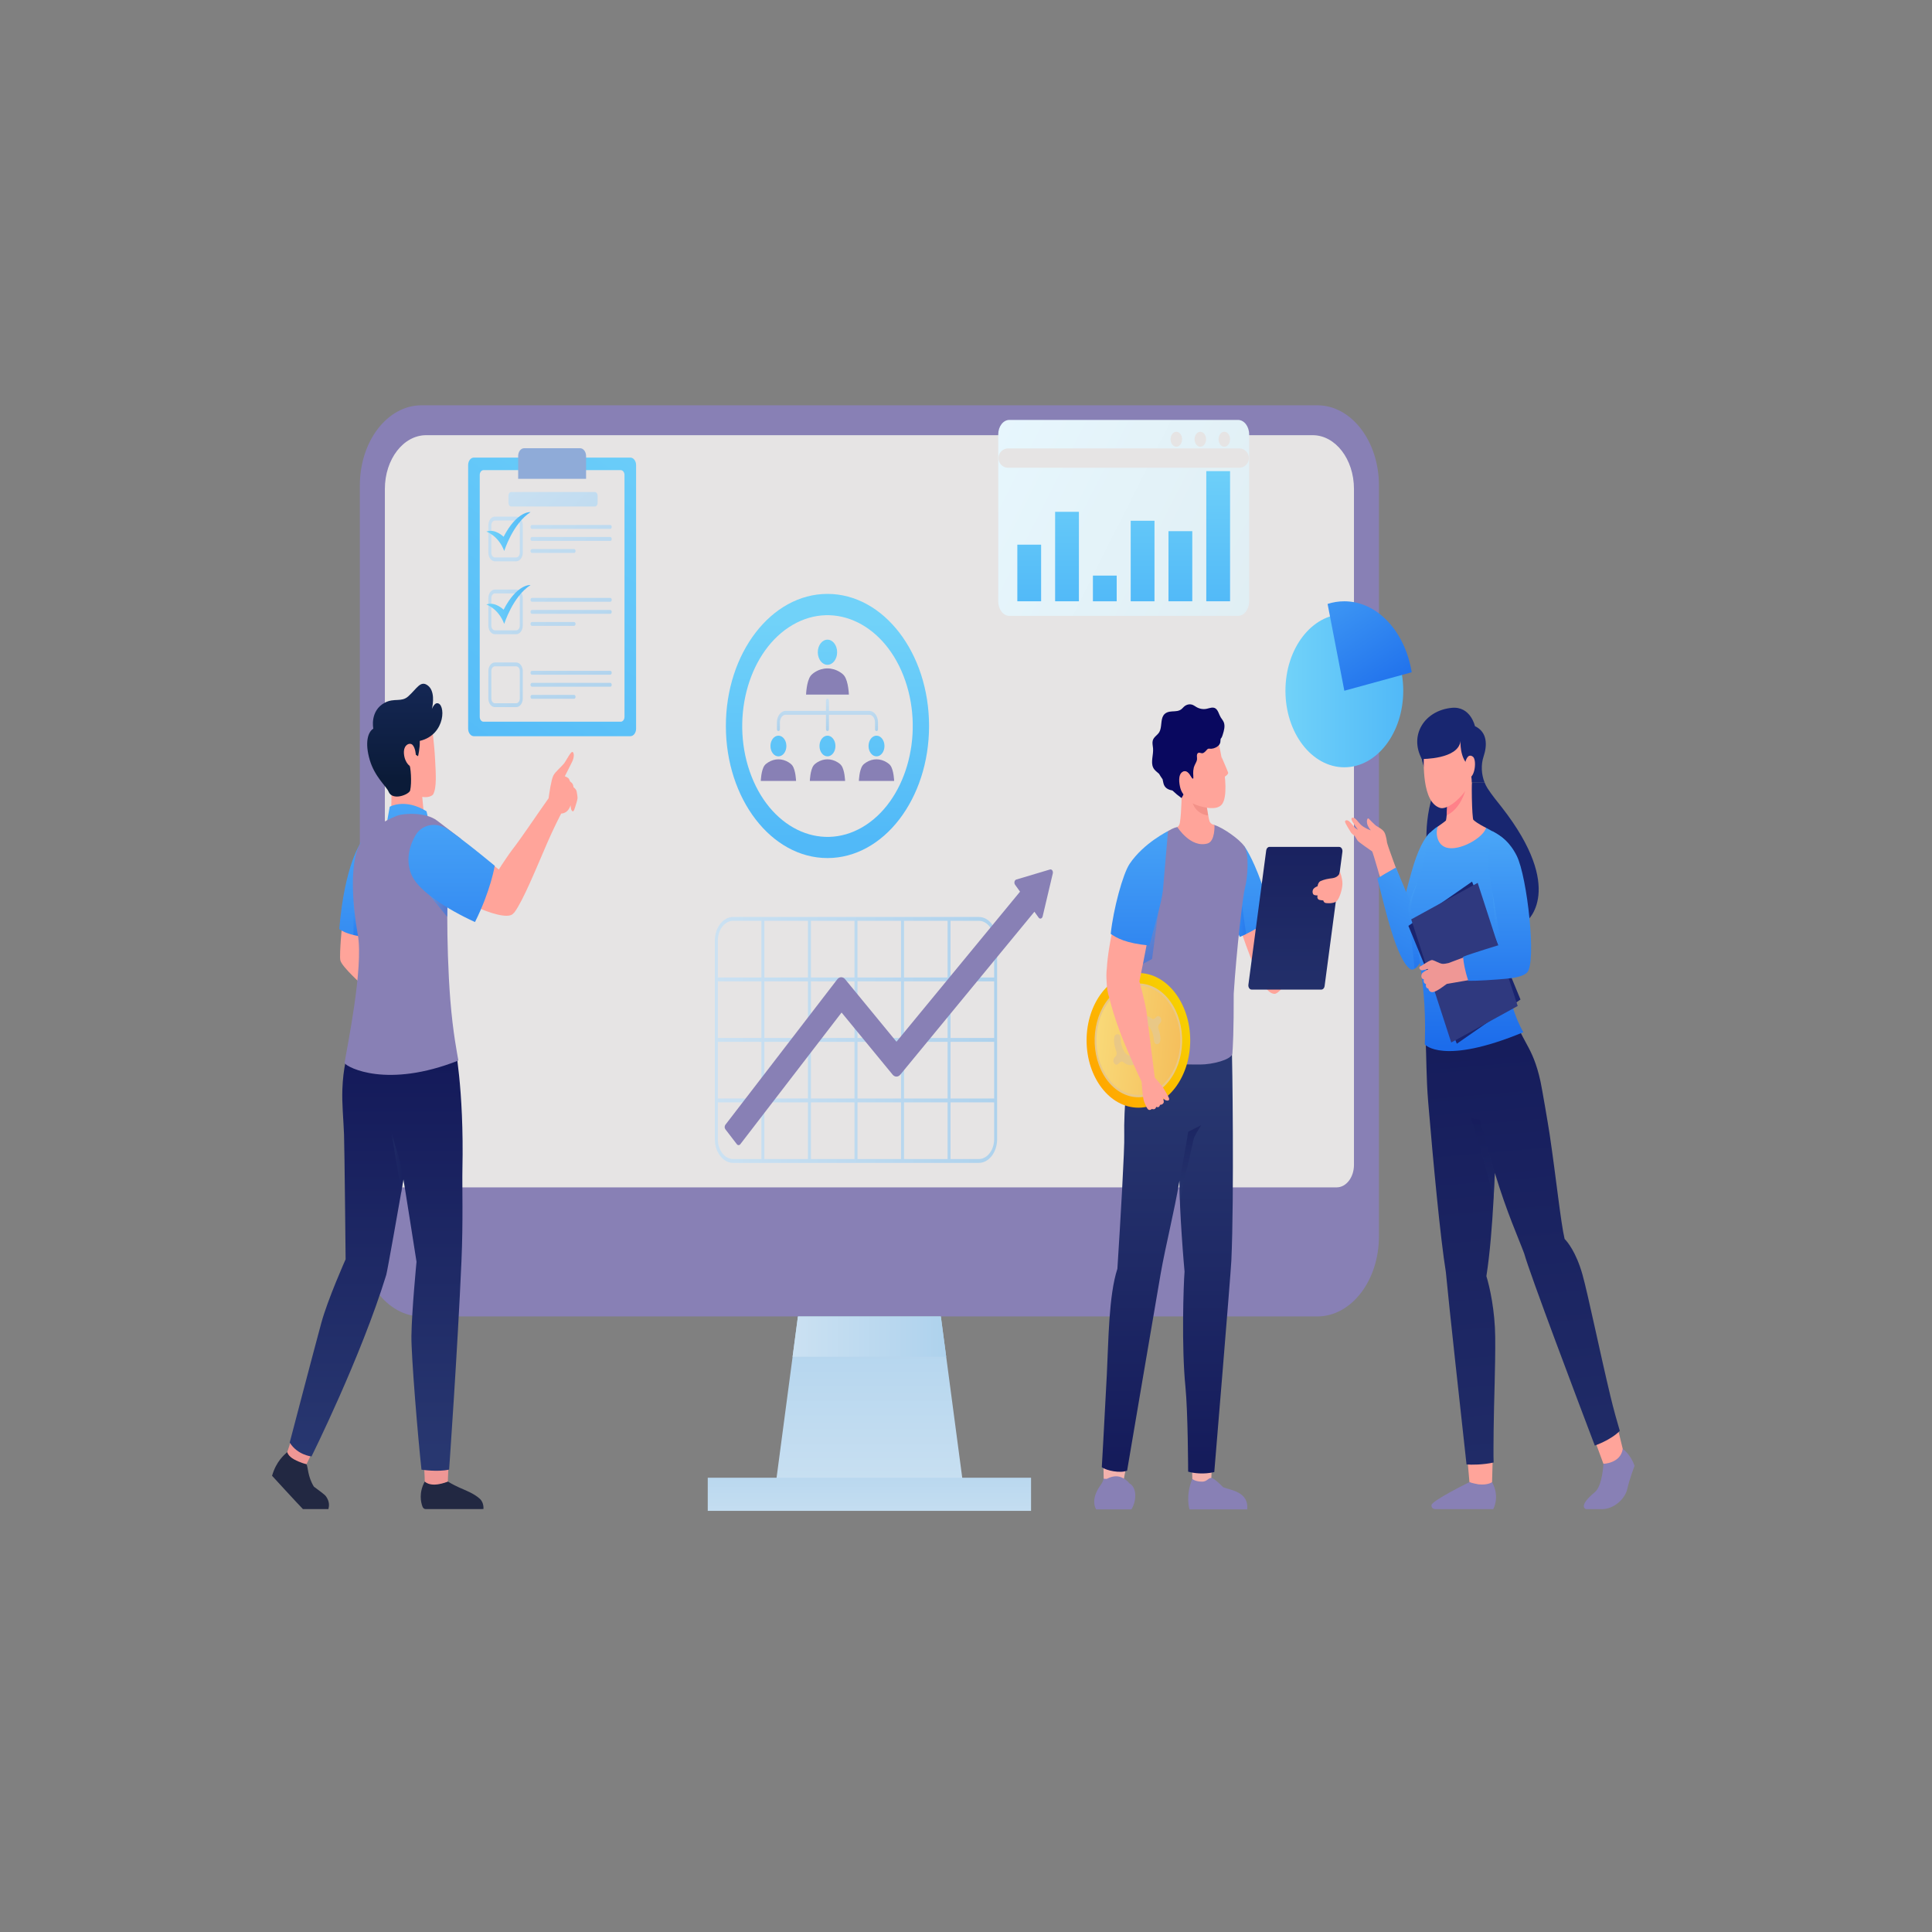<svg width="100" height="100" viewBox="0 0 100 100" fill="none" xmlns="http://www.w3.org/2000/svg">
<rect x="0" y="0" width="100" height="100" fill="#808080" stroke="none"/>
<g clip-path="url(#clip0_16_4786)">
<path d="M68.184 68.139H21.816C20.054 68.139 18.626 66.282 18.626 63.992V25.125C18.626 22.834 20.054 20.978 21.816 20.978H68.184C69.946 20.978 71.374 22.834 71.374 25.125V63.992C71.374 66.282 69.946 68.139 68.184 68.139Z" fill="#8880B5"/>
<path d="M70.081 25.306V60.295C70.081 60.937 69.68 61.458 69.186 61.458H20.815C20.321 61.458 19.921 60.937 19.921 60.295V25.306C19.921 23.77 20.878 22.525 22.06 22.525H67.942C69.123 22.525 70.081 23.77 70.081 25.306Z" fill="#E6E4E4"/>
<path d="M50.032 78.201H39.968L41.025 70.227L41.301 68.139H48.698L48.975 70.227L50.032 78.201Z" fill="url(#paint0_linear_16_4786)"/>
<path d="M48.975 70.227H41.024L41.301 68.139H48.698L48.975 70.227Z" fill="url(#paint1_linear_16_4786)"/>
<path d="M53.367 76.487H36.633V78.202H53.367V76.487Z" fill="url(#paint2_linear_16_4786)"/>
<path d="M50.664 60.091H37.946C37.466 60.091 37.077 59.585 37.077 58.961V48.692C37.077 48.068 37.466 47.562 37.946 47.562H50.664C51.145 47.562 51.534 48.068 51.534 48.692V58.961C51.534 59.585 51.145 60.091 50.664 60.091Z" fill="#E6E4E4"/>
<path d="M50.664 47.462H37.947C37.425 47.462 37 48.014 37 48.692V58.961C37 59.639 37.425 60.191 37.947 60.191H50.664C51.186 60.191 51.611 59.639 51.611 58.961V48.692C51.611 48.014 51.186 47.462 50.664 47.462ZM51.457 48.692V50.594H49.201V47.661H50.664C51.101 47.661 51.457 48.124 51.457 48.692ZM44.229 53.926V56.859H41.973V53.926H44.229ZM41.973 53.726V50.794H44.229V53.726H41.973ZM44.383 53.926H46.638V56.859H44.383V53.926ZM44.383 53.726V50.794H46.638V53.726H44.383ZM46.792 50.794H49.047V53.726H46.792V50.794ZM46.792 50.594V47.661H49.047V50.594H46.792ZM46.638 50.594H44.382V47.661H46.638V50.594ZM44.229 50.594H41.973V47.661H44.229V50.594ZM41.819 50.594H39.563V47.661H41.819V50.594ZM41.819 50.794V53.726H39.563V50.794H41.819ZM39.41 53.726H37.154V50.794H39.41V53.726ZM39.41 53.926V56.859H37.154V53.926H39.41ZM39.563 53.926H41.819V56.859H39.563V53.926ZM41.819 57.059V59.991H39.563V57.059H41.819ZM41.973 57.059H44.229V59.991H41.973V57.059ZM44.383 57.059H46.638V59.991H44.383V57.059ZM46.792 57.059H49.047V59.991H46.792V57.059ZM46.792 56.858V53.926H49.047V56.858H46.792ZM49.201 53.926H51.457V56.859H49.201V53.926ZM49.201 53.726V50.794H51.457V53.726H49.201ZM37.947 47.661H39.41V50.594H37.154V48.692C37.154 48.124 37.509 47.661 37.947 47.661ZM37.154 58.961V57.059H39.41V59.991H37.947C37.509 59.991 37.154 59.529 37.154 58.961ZM50.664 59.991H49.201V57.059H51.457V58.961C51.457 59.529 51.101 59.991 50.664 59.991Z" fill="url(#paint3_linear_16_4786)"/>
<path d="M54.348 45.004L52.601 45.526C52.509 45.554 52.474 45.701 52.538 45.791L52.797 46.152L46.401 53.92L43.743 50.685C43.627 50.544 43.446 50.548 43.334 50.694L37.545 58.22C37.496 58.284 37.496 58.387 37.545 58.451L38.14 59.225C38.189 59.289 38.268 59.289 38.318 59.225L43.56 52.409L46.2 55.621C46.313 55.759 46.488 55.759 46.601 55.622L53.541 47.191L53.76 47.496C53.824 47.586 53.939 47.552 53.967 47.434L54.493 45.206C54.52 45.089 54.44 44.977 54.348 45.004Z" fill="#8880B5"/>
<path d="M42.829 44.413C45.734 44.413 48.088 41.352 48.088 37.577C48.088 33.801 45.734 30.74 42.829 30.74C39.925 30.74 37.571 33.801 37.571 37.577C37.571 41.352 39.925 44.413 42.829 44.413Z" fill="url(#paint4_linear_16_4786)"/>
<path d="M44.634 42.816C46.858 41.521 47.854 38.127 46.858 35.236C45.862 32.344 43.252 31.05 41.027 32.344C38.803 33.639 37.807 37.033 38.803 39.925C39.799 42.816 42.41 44.111 44.634 42.816Z" fill="#E6E4E4"/>
<path d="M43.33 33.759C43.33 34.119 43.106 34.41 42.83 34.41C42.553 34.41 42.329 34.119 42.329 33.759C42.329 33.4 42.553 33.109 42.83 33.109C43.106 33.109 43.33 33.4 43.33 33.759Z" fill="url(#paint5_linear_16_4786)"/>
<path d="M43.703 34.984C43.65 34.912 43.569 34.846 43.477 34.788C43.07 34.533 42.589 34.533 42.182 34.788C42.09 34.846 42.009 34.912 41.956 34.984C41.743 35.275 41.722 35.953 41.722 35.953H42.83H43.938C43.938 35.953 43.916 35.275 43.703 34.984Z" fill="#8880B5"/>
<path d="M40.703 38.614C40.703 38.909 40.519 39.149 40.291 39.149C40.063 39.149 39.879 38.91 39.879 38.614C39.879 38.318 40.063 38.078 40.291 38.078C40.519 38.078 40.703 38.318 40.703 38.614Z" fill="url(#paint6_linear_16_4786)"/>
<path d="M41.011 39.622C40.967 39.562 40.9 39.508 40.824 39.461C40.489 39.25 40.093 39.25 39.758 39.461C39.682 39.508 39.615 39.562 39.571 39.622C39.396 39.862 39.378 40.42 39.378 40.42H40.291H41.204C41.204 40.42 41.186 39.862 41.011 39.622Z" fill="#8880B5"/>
<path d="M43.242 38.614C43.242 38.909 43.057 39.149 42.83 39.149C42.602 39.149 42.417 38.91 42.417 38.614C42.417 38.318 42.602 38.078 42.83 38.078C43.057 38.078 43.242 38.318 43.242 38.614Z" fill="url(#paint7_linear_16_4786)"/>
<path d="M43.549 39.622C43.505 39.562 43.439 39.508 43.363 39.461C43.028 39.25 42.631 39.25 42.296 39.461C42.22 39.508 42.154 39.562 42.11 39.622C41.934 39.862 41.917 40.42 41.917 40.42H42.83H43.742C43.742 40.42 43.725 39.862 43.549 39.622Z" fill="#8880B5"/>
<path d="M45.78 38.614C45.78 38.909 45.596 39.149 45.368 39.149C45.14 39.149 44.956 38.91 44.956 38.614C44.956 38.318 45.14 38.078 45.368 38.078C45.596 38.078 45.78 38.318 45.78 38.614Z" fill="url(#paint8_linear_16_4786)"/>
<path d="M46.088 39.622C46.044 39.562 45.977 39.508 45.901 39.461C45.566 39.25 45.17 39.25 44.835 39.461C44.759 39.508 44.692 39.562 44.648 39.622C44.473 39.862 44.455 40.42 44.455 40.42H45.368H46.281C46.281 40.42 46.263 39.862 46.088 39.622Z" fill="#8880B5"/>
<path d="M44.989 36.794H42.906V36.261C42.906 36.206 42.872 36.161 42.829 36.161C42.787 36.161 42.752 36.206 42.752 36.261V36.794H40.67C40.419 36.794 40.214 37.06 40.214 37.388V37.744C40.214 37.8 40.248 37.844 40.291 37.844C40.333 37.844 40.368 37.8 40.368 37.744V37.388C40.368 37.171 40.504 36.994 40.67 36.994H42.752V37.744C42.752 37.8 42.787 37.844 42.829 37.844C42.872 37.844 42.906 37.8 42.906 37.744V36.994H44.989C45.155 36.994 45.291 37.171 45.291 37.388V37.744C45.291 37.8 45.325 37.844 45.368 37.844C45.41 37.844 45.445 37.8 45.445 37.744V37.388C45.445 37.06 45.24 36.794 44.989 36.794Z" fill="url(#paint9_linear_16_4786)"/>
<path d="M82.993 75.767L82.474 74.361L83.704 73.811L83.993 74.993C83.993 74.993 84.108 75.398 83.897 75.642C83.685 75.886 82.993 75.767 82.993 75.767Z" fill="#FFA49A"/>
<path d="M82.993 75.767C82.993 75.767 83.883 75.745 83.993 74.993C83.993 74.993 84.412 75.283 84.604 75.876C84.604 75.876 84.349 76.527 84.23 77.063C84.111 77.598 83.524 78.102 82.949 78.112H82.09C82.09 78.112 81.639 77.988 82.546 77.236C82.946 76.906 82.993 75.767 82.993 75.767Z" fill="#8880B5"/>
<path d="M76.04 43.035L79.022 47.68C79.022 47.68 81.07 46.057 77.725 41.776C77.511 41.503 77.236 41.176 76.998 40.808C76.935 40.712 76.884 40.606 76.84 40.496H76.182C76.155 40.875 75.731 41.911 76.04 43.035Z" fill="#182670"/>
<path d="M75.969 75.692L76.058 76.714C76.058 76.714 76.498 77.055 76.844 76.986C77.19 76.917 77.229 76.714 77.229 76.714L77.262 75.499L75.969 75.692Z" fill="#FFA49A"/>
<path d="M77.229 76.714C77.229 76.714 77.03 76.879 76.534 76.83C76.456 76.822 76.173 76.759 76.058 76.714C76.058 76.714 74.103 77.674 74.093 77.908C74.084 78.143 74.332 78.111 74.332 78.111L77.288 78.113C77.288 78.113 77.654 77.5 77.229 76.714Z" fill="#8880B5"/>
<path d="M83.841 74.061C83.375 74.539 82.547 74.823 82.547 74.823C81.681 72.541 79.196 65.975 78.892 64.881C78.592 64.069 77.996 62.771 77.372 60.707C77.353 61.129 77.333 61.591 77.307 62.069C77.307 62.071 77.307 62.071 77.307 62.073C77.233 63.417 77.118 64.897 76.935 66.053C77.113 66.623 77.379 67.851 77.392 69.199C77.407 70.747 77.326 72.509 77.31 74.035C77.306 74.453 77.296 75.381 77.31 75.699C76.769 75.819 76.158 75.823 75.907 75.799C75.642 73.401 74.998 67.563 74.836 65.831C74.555 64.107 74.181 60.135 73.924 57.055C73.815 55.755 73.836 54.591 73.789 53.911L76.912 52.075C77.178 52.543 77.39 52.975 77.561 53.377L78.587 53.199C78.587 53.199 78.726 53.505 79.018 54.039C79.278 54.509 79.529 55.025 79.738 55.985C79.806 56.295 80.129 58.177 80.209 58.709C80.543 60.953 80.781 63.261 80.983 64.125C81.124 64.269 81.576 64.801 81.906 65.963C82.196 66.999 82.816 70.011 83.352 72.249C83.519 72.947 83.703 73.597 83.841 74.061Z" fill="url(#paint10_linear_16_4786)"/>
<path opacity="0.5" d="M77.372 60.707C77.353 61.129 77.333 61.591 77.307 62.069C77.123 61.053 76.141 57.861 76.141 57.861C76.276 57.911 76.593 57.935 76.593 57.935C76.709 58.423 77.372 60.707 77.372 60.707Z" fill="url(#paint11_linear_16_4786)"/>
<path d="M73.721 38.148C73.721 38.148 73.326 38.991 73.789 39.861C73.789 39.861 74.012 40.319 74.159 41.124C73.564 43.03 73.959 44.671 73.959 44.671C73.959 44.671 74.901 43.627 75.249 43.416C75.597 43.205 75.319 40.631 75.319 40.631C75.319 40.631 75.079 39.193 75.041 39.052C75.002 38.912 74.306 37.836 74.306 37.836L73.721 38.148Z" fill="#182670"/>
<path d="M72.422 45.384C72.422 45.384 71.84 43.825 71.792 43.612C71.792 43.612 71.756 43.261 71.655 43.079C71.554 42.897 71.274 42.791 71.189 42.71C71.103 42.63 70.98 42.518 70.853 42.38C70.792 42.314 70.728 42.425 70.76 42.612C70.791 42.799 70.956 42.978 70.956 42.978C70.956 42.978 70.793 42.937 70.56 42.786C70.326 42.635 70.213 42.366 70.066 42.33C69.918 42.295 69.934 42.41 70.001 42.527C70.058 42.628 70.196 42.828 70.29 42.953L70.14 42.857C70.14 42.857 69.907 42.554 69.798 42.488C69.69 42.423 69.608 42.468 69.62 42.544C69.632 42.62 69.884 43.024 69.934 43.104C69.954 43.135 70.032 43.202 70.125 43.275C70.186 43.378 70.246 43.474 70.268 43.508C70.318 43.589 70.966 44.027 71.021 44.067C71.06 44.096 71.568 45.892 71.568 45.892L72.422 45.384Z" fill="#FFA49A"/>
<path d="M74.04 43.081C73.732 43.335 73.367 44.017 73.049 45.171C73.049 45.173 73.049 45.177 73.047 45.179C72.806 46.037 72.612 46.807 72.461 47.449L73.052 50.193C73.103 50.193 73.158 50.179 73.213 50.147C73.329 50.081 73.453 49.939 73.584 49.679C73.778 49.297 73.986 48.777 74.167 48.289C74.446 47.541 74.661 46.867 74.661 46.867L74.04 43.081Z" fill="url(#paint12_linear_16_4786)"/>
<path d="M72.252 44.903C72.252 44.903 71.863 45.123 71.693 45.223C71.32 45.443 71.291 45.473 71.291 45.473C71.621 46.693 72.272 49.795 73.052 50.193L73.274 47.358C72.907 46.455 72.252 44.903 72.252 44.903Z" fill="url(#paint13_linear_16_4786)"/>
<path opacity="0.5" d="M74.181 47.611L74.167 48.289C73.986 48.777 73.778 49.297 73.584 49.679C73.453 49.939 73.329 50.081 73.213 50.147V50.145C73.199 49.691 72.892 47.428 72.895 47.016C72.9 46.604 73.361 45.693 73.361 45.693L74.181 47.611Z" fill="url(#paint14_linear_16_4786)"/>
<path d="M73.844 43.311C73.844 43.311 73.89 44.044 73.564 45.094C73.248 46.111 72.916 46.623 73.084 47.461C73.261 48.342 73.568 50.041 73.692 51.511C73.807 52.882 73.745 54.057 73.745 54.057C73.745 54.057 74.662 55.161 78.847 53.428C78.847 53.428 77.931 51.924 77.959 49.836C77.988 47.748 78.504 47.02 78.504 46.171C78.504 45.661 78.623 44.736 78.27 43.994C78.035 43.501 77.683 43.256 76.921 42.849C76.431 42.791 75.183 42.626 74.446 42.765C74.267 42.852 73.917 43.173 73.844 43.311Z" fill="url(#paint15_linear_16_4786)"/>
<path opacity="0.5" d="M77.251 46.191L77.508 49.394L77.956 49.111L77.251 46.191Z" fill="url(#paint16_linear_16_4786)"/>
<path d="M76.92 42.849C76.763 43.377 75.537 44.063 74.872 43.873C74.292 43.709 74.308 42.925 74.446 42.765C74.589 42.663 74.758 42.547 74.842 42.469C74.857 42.407 74.869 42.313 74.88 42.199C74.905 41.913 74.917 41.505 74.922 41.185C74.926 40.899 74.926 40.681 74.926 40.681L75.398 39.645C75.398 39.645 76.317 39.039 76.234 39.645C76.128 40.429 76.197 42.371 76.26 42.433C76.454 42.623 76.92 42.849 76.92 42.849Z" fill="#FFA49A"/>
<path d="M75.835 40.949C75.835 40.949 75.591 41.877 74.88 42.199C74.905 41.913 74.917 41.505 74.922 41.185L75.835 40.949Z" fill="#FF8189"/>
<path d="M76.066 40.572C76.02 40.664 75.968 40.752 75.911 40.838C75.911 40.838 75.911 40.838 75.911 40.84C75.494 41.473 74.855 41.916 74.537 41.817C74.075 41.672 73.853 41.112 73.757 40.449C73.58 39.248 73.821 37.713 73.821 37.713C74.192 36.072 76.483 37.117 76.569 38.299C76.655 39.483 76.066 40.572 76.066 40.572Z" fill="#FFA49A"/>
<path d="M76.792 39.149C76.975 38.598 77.006 37.899 76.343 37.586C76.343 37.586 76.117 36.538 75.135 36.638C73.733 36.781 72.927 38.046 73.593 39.286C73.593 39.286 75.498 39.305 75.596 38.348C75.596 38.348 75.538 39.215 76.019 39.62C76.019 39.62 76.175 40.096 76.182 40.496H76.84C76.675 40.08 76.646 39.586 76.792 39.149Z" fill="#182670"/>
<path d="M76.192 45.633L72.898 47.922L75.406 54.023L78.7 51.735L76.192 45.633Z" fill="#1A246E"/>
<path d="M76.485 45.697L73.044 47.587L75.116 53.96L78.556 52.07L76.485 45.697Z" fill="#2F397F"/>
<path d="M76.185 49.394L74.976 49.847C74.885 49.869 74.722 49.902 74.626 49.883C74.488 49.856 74.278 49.728 74.147 49.693C74.064 49.671 73.836 49.818 73.665 49.93C73.568 49.993 73.482 50.03 73.47 50.056C73.435 50.126 73.529 50.234 73.613 50.223C73.671 50.216 73.794 50.188 73.909 50.152L73.934 50.163C73.801 50.234 73.619 50.339 73.595 50.402C73.595 50.402 73.561 50.469 73.57 50.553C73.577 50.616 73.614 50.678 73.699 50.693C73.691 50.72 73.685 50.757 73.69 50.797C73.697 50.858 73.732 50.918 73.81 50.936C73.804 50.962 73.799 50.995 73.803 51.033C73.81 51.097 73.848 51.158 73.935 51.173C73.935 51.174 73.935 51.174 73.935 51.174C73.944 51.258 74.02 51.374 74.173 51.351C74.275 51.335 74.424 51.248 74.515 51.188C74.522 51.184 74.529 51.182 74.536 51.177C74.653 51.092 74.806 50.984 74.888 50.927L76.441 50.66L76.185 49.394Z" fill="#EF9795"/>
<path d="M79.039 50.34C78.846 50.531 78.419 50.618 77.943 50.661C77.421 50.71 76.46 50.776 76.001 50.767C75.822 50.238 75.759 49.848 75.727 49.523C76.125 49.361 77.712 48.877 77.712 48.877C77.712 48.877 77.245 46.152 77.13 45.483C76.939 44.366 77.174 43.519 77.234 43.02C77.68 43.244 78.142 43.569 78.507 44.298C79.046 45.374 79.548 49.843 79.039 50.34Z" fill="url(#paint17_linear_16_4786)"/>
<path d="M75.836 39.494C75.836 39.494 75.933 38.945 76.234 39.164C76.443 39.315 76.35 40.227 76.029 40.262" fill="#FFA49A"/>
<path d="M58.08 77.043L58.29 75.909C57.93 75.988 57.347 75.762 57.112 75.722L57.136 77.043C57.136 77.043 57.577 77.397 58.08 77.043Z" fill="#F3B2AD"/>
<path d="M63.272 54.427C63.271 54.423 63.271 54.42 63.271 54.42C63.271 54.42 63.271 54.424 63.272 54.427Z" fill="#203647"/>
<path d="M62.673 77.043L62.713 76.181C62.353 76.261 61.94 76.213 61.705 76.173L61.728 77.043C61.728 77.043 62.17 77.397 62.673 77.043Z" fill="#F3B2AD"/>
<path d="M57.029 75.94C57.275 76.124 57.992 76.266 58.339 76.12C58.339 76.12 59.88 67.037 60.077 65.919C60.335 64.46 60.783 62.698 61.051 61.106C61.047 61.932 61.103 63.004 61.165 63.917C61.165 63.919 61.165 63.919 61.165 63.921C61.235 64.977 61.312 65.818 61.312 65.818C61.258 66.485 61.151 69.717 61.357 71.771C61.49 73.094 61.498 76.172 61.498 76.172C61.772 76.254 62.313 76.323 62.851 76.194C62.851 76.194 63.696 66.046 63.734 65.256C63.888 61.934 63.777 54.573 63.765 54.429C63.765 54.482 63.471 54.813 62.569 54.747C61.327 54.657 58.982 54.427 58.982 54.427C58.294 54.93 58.166 57.514 58.191 58.766C58.219 59.355 57.985 63.369 57.836 65.671C57.383 67.057 57.378 69.418 57.289 71.15C57.15 73.852 57.029 75.94 57.029 75.94Z" fill="url(#paint18_linear_16_4786)"/>
<path d="M63.309 76.977C63.309 76.977 62.851 76.498 62.698 76.498C62.579 76.498 62.521 76.593 62.411 76.646C62.335 76.682 62.268 76.689 62.25 76.69C61.857 76.696 61.714 76.548 61.714 76.548C61.346 77.42 61.567 78.124 61.567 78.124H64.557C64.641 77.2 63.682 77.134 63.309 76.977Z" fill="#8880B5"/>
<path d="M58.453 76.775C58.453 76.775 58.337 76.605 58.112 76.498C57.917 76.406 57.681 76.345 57.283 76.547C57.177 76.551 57.125 76.535 57.125 76.535C57.095 76.666 57.038 76.77 56.971 76.862C56.398 77.642 56.736 78.124 56.736 78.124H58.561C58.821 77.717 58.872 77.003 58.453 76.775Z" fill="#8880B5"/>
<path opacity="0.5" d="M61.05 61.106C61.049 61.422 61.056 61.774 61.07 62.138L61.796 58.904C61.985 58.516 62.153 58.27 62.174 58.239L61.501 58.58C61.397 59.298 61.05 61.106 61.05 61.106Z" fill="url(#paint19_linear_16_4786)"/>
<path d="M64.233 48.191C64.611 48.005 65.104 47.727 65.76 47.21C65.856 47.508 66.158 48.465 66.249 48.728C67.179 47.427 68.335 45.819 68.335 45.819C68.335 45.819 69.11 46.403 68.984 46.563C68.857 46.724 66.606 51.44 65.974 51.44C65.443 51.441 64.925 50.182 64.233 48.191Z" fill="#FFA49A"/>
<path d="M65.897 47.419C65.434 47.845 64.891 48.155 64.498 48.345C64.372 48.407 64.263 48.457 64.175 48.493C64.123 48.369 64.07 48.243 64.018 48.115C63.835 47.671 63.592 47.661 63.48 47.685C63.44 47.693 63.415 47.707 63.415 47.707L64.395 43.785C64.395 43.785 64.795 44.295 65.3 45.711C65.458 46.157 65.694 46.789 65.897 47.419Z" fill="url(#paint20_linear_16_4786)"/>
<path opacity="0.5" d="M64.498 48.345C64.372 48.407 64.263 48.457 64.175 48.493C64.123 48.369 64.071 48.243 64.018 48.115C63.835 47.671 63.592 47.661 63.48 47.685L63.571 47.245L64.291 46.895L64.498 48.345Z" fill="url(#paint21_linear_16_4786)"/>
<path d="M64.396 43.786C64.145 43.436 63.331 42.855 62.861 42.703C62.666 42.692 62.667 42.658 62.389 42.67C62.016 42.685 61.574 42.691 60.938 42.807C60.224 42.938 59.072 44.256 58.944 44.62C58.593 45.616 59.038 48.949 58.884 52.114C58.536 53.69 58.645 54.667 58.675 54.712C58.916 55.075 61.327 55.1 62.102 55.1C62.792 55.1 63.718 54.843 63.778 54.555C63.815 54.377 63.862 53.239 63.857 51.441C64.003 49.157 64.334 46.322 64.439 45.953C64.577 45.472 64.677 44.178 64.396 43.786Z" fill="#8880B5"/>
<path opacity="0.5" d="M59.948 47.246L59.631 49.636L58.675 50.147L59.948 47.246Z" fill="url(#paint22_linear_16_4786)"/>
<path d="M60.938 42.807C60.938 42.807 61.631 43.913 62.506 43.657C62.904 43.539 62.861 42.703 62.861 42.703C62.861 42.703 62.685 42.68 62.61 42.522C62.594 42.489 62.567 42.366 62.538 42.215C62.485 41.916 62.422 41.507 62.422 41.507L62.117 41.359L61.165 40.894C61.165 40.894 61.163 42.034 61.07 42.587C61.042 42.756 60.938 42.807 60.938 42.807Z" fill="#FFA49A"/>
<path opacity="0.32" d="M61.688 41.385C61.688 41.385 61.747 42.091 62.538 42.215C62.484 41.916 62.422 41.507 62.422 41.507L62.117 41.358L61.688 41.385Z" fill="#D76B66"/>
<path d="M62.122 38.017C62.275 38.071 62.827 37.715 62.938 37.932C63.049 38.148 63.293 39.584 63.353 39.88C63.391 40.068 63.556 41.266 63.239 41.643C62.904 42.04 61.964 41.685 61.855 41.639C61.573 41.519 61.04 41.134 60.967 40.791L60.928 38.703L62.122 38.017Z" fill="#FFA49A"/>
<path d="M63.218 39.157C63.218 39.157 63.527 39.868 63.567 39.986C63.607 40.104 63.269 40.274 63.269 40.274" fill="#FFA49A"/>
<path d="M63.345 37.389C63.306 37.289 63.235 37.216 63.182 37.127C63.093 36.976 63.051 36.768 62.923 36.675C62.784 36.573 62.612 36.655 62.455 36.687C62.276 36.724 62.09 36.692 61.925 36.596C61.869 36.562 61.814 36.522 61.755 36.494C61.6 36.422 61.418 36.455 61.283 36.578C61.241 36.616 61.204 36.663 61.16 36.699C61.019 36.818 60.839 36.813 60.671 36.822C60.503 36.831 60.317 36.87 60.212 37.041C60.069 37.276 60.145 37.65 60.007 37.89C59.907 38.063 59.711 38.139 59.663 38.345C59.634 38.472 59.672 38.606 59.682 38.738C59.708 39.071 59.553 39.438 59.686 39.725C59.754 39.872 59.882 39.952 59.992 40.052C60.047 40.147 60.108 40.242 60.175 40.335C60.199 40.428 60.209 40.529 60.244 40.617C60.324 40.817 60.509 40.883 60.685 40.917C60.836 41.06 60.995 41.193 61.157 41.309L61.267 41.108C61.267 41.108 60.945 40.482 61.133 40.076C61.341 39.723 61.577 40.125 61.716 40.293C61.736 40.317 61.767 40.299 61.768 40.265C61.772 40.091 61.732 39.984 61.792 39.722C61.842 39.556 61.938 39.441 61.956 39.327C61.965 39.269 61.954 39.21 61.952 39.151C61.949 39.092 61.957 39.027 61.992 38.99C62.023 38.958 62.066 38.956 62.105 38.964C62.144 38.972 62.181 38.988 62.221 38.988C62.323 38.987 62.401 38.877 62.481 38.795C62.498 38.777 62.517 38.761 62.538 38.754C62.559 38.747 62.581 38.75 62.603 38.753C62.744 38.768 62.889 38.727 63.013 38.638C63.081 38.589 63.146 38.518 63.164 38.42C63.174 38.363 63.168 38.301 63.181 38.245C63.184 38.238 63.188 38.232 63.191 38.225C63.197 38.218 63.206 38.212 63.212 38.204C63.251 38.148 63.274 38.076 63.295 38.006C63.357 37.808 63.418 37.58 63.345 37.389Z" fill="#09085F"/>
<path d="M58.924 57.334C60.404 57.334 61.605 55.774 61.605 53.849C61.605 51.924 60.404 50.363 58.924 50.363C57.443 50.363 56.242 51.924 56.242 53.849C56.242 55.774 57.443 57.334 58.924 57.334Z" fill="url(#paint23_linear_16_4786)"/>
<path d="M60.295 56.193C59.3 57.178 57.878 56.927 57.12 55.632C56.363 54.338 56.556 52.49 57.552 51.505C58.548 50.52 59.969 50.771 60.727 52.066C61.484 53.36 61.291 55.208 60.295 56.193Z" fill="#E9C886"/>
<path d="M60.239 56.096C59.284 57.04 57.921 56.8 57.195 55.558C56.469 54.317 56.654 52.546 57.609 51.602C58.563 50.657 59.926 50.898 60.652 52.139C61.379 53.38 61.194 55.152 60.239 56.096Z" fill="url(#paint24_linear_16_4786)"/>
<path d="M60.062 53.721L60.057 53.667C60.044 53.527 60.012 53.393 59.96 53.26C59.926 53.172 59.945 53.064 60.006 53.004L60.043 52.967C60.114 52.897 60.127 52.767 60.074 52.675C60.02 52.584 59.92 52.566 59.85 52.636L59.78 52.704C59.727 52.757 59.654 52.761 59.598 52.713C59.363 52.512 59.09 52.512 58.873 52.727C58.58 53.016 58.627 53.454 58.721 53.884C58.795 54.24 58.773 54.436 58.646 54.563C58.506 54.701 58.316 54.639 58.183 54.412C58.081 54.237 58.016 54.013 58.005 53.799L58.001 53.716C58.001 53.716 57.976 53.464 57.779 53.543C57.641 53.599 57.664 53.854 57.664 53.854L57.665 53.903C57.668 54.057 57.712 54.244 57.782 54.419C57.818 54.51 57.801 54.622 57.738 54.684L57.691 54.73C57.621 54.8 57.608 54.93 57.661 55.021L57.663 55.025C57.717 55.116 57.817 55.134 57.887 55.064L57.965 54.987C58.018 54.935 58.091 54.93 58.146 54.978C58.393 55.188 58.687 55.189 58.913 54.966C59.169 54.713 59.229 54.369 59.115 53.817C59.027 53.386 59.035 53.227 59.152 53.112C59.246 53.019 59.407 52.999 59.553 53.249C59.688 53.479 59.709 53.687 59.718 53.775L59.725 53.85C59.725 53.85 59.749 54.112 59.947 54.032C60.084 53.977 60.062 53.721 60.062 53.721Z" fill="#E9C886"/>
<path d="M60.509 56.847C60.493 56.777 60.271 56.408 60.232 56.341C60.129 56.167 59.771 55.777 59.771 55.777L59.336 52.317C59.21 51.625 58.975 50.793 58.975 50.793C58.975 50.793 59.312 49.194 59.561 47.738C58.459 47.296 58.356 46.113 58.051 45.896C57.861 47.005 57.363 48.777 57.288 50.141L57.287 50.141C57.262 50.352 57.262 50.567 57.277 50.784C57.288 51.125 57.331 51.417 57.415 51.638C57.632 52.53 57.978 53.487 58.35 54.35C58.867 55.55 59.089 55.987 59.089 55.987C59.089 55.987 59.141 56.835 59.217 57.017C59.292 57.2 59.384 57.448 59.484 57.451C59.584 57.455 59.61 57.398 59.61 57.398C59.61 57.398 59.682 57.425 59.749 57.408C59.817 57.39 59.847 57.289 59.847 57.289C59.847 57.289 59.921 57.329 59.977 57.294C60.034 57.259 60.039 57.186 60.039 57.186C60.039 57.186 60.191 57.193 60.234 57.061C60.255 56.996 60.174 56.779 60.174 56.779C60.174 56.779 60.237 56.932 60.374 56.96C60.512 56.988 60.525 56.918 60.509 56.847Z" fill="#FFA49A"/>
<path d="M60.191 46.097L60.456 43.019C60.456 43.019 59.203 43.63 58.474 44.704C58.117 45.23 57.625 47.06 57.491 48.335C57.788 48.546 58.268 48.825 59.494 48.939C59.709 48.106 60.121 46.728 60.191 46.097Z" fill="url(#paint25_linear_16_4786)"/>
<path d="M61.63 40.183C61.63 40.183 61.681 40.262 61.698 40.553C61.715 40.843 61.685 41.249 61.555 41.295C61.426 41.342 61.178 41.097 61.098 40.803C61.029 40.547 60.962 40.094 61.213 39.949C61.465 39.805 61.63 40.183 61.63 40.183Z" fill="#FFA49A"/>
<path d="M64.781 51.22H68.397C68.478 51.22 68.548 51.144 68.561 51.041L69.483 44.089C69.5 43.956 69.422 43.836 69.319 43.836H65.703C65.622 43.836 65.553 43.911 65.539 44.015L64.617 50.967C64.6 51.099 64.678 51.22 64.781 51.22Z" fill="url(#paint26_linear_16_4786)"/>
<path d="M69.36 45.132C69.36 45.132 69.485 45.457 69.485 45.739C69.485 46.022 69.32 46.561 69.157 46.667C68.993 46.773 68.662 46.76 68.587 46.73C68.511 46.699 68.492 46.607 68.492 46.607C68.492 46.607 68.291 46.589 68.255 46.564C68.142 46.481 68.201 46.348 68.201 46.348C68.201 46.348 68.047 46.352 67.99 46.303C67.933 46.253 67.908 46.096 67.998 45.993C68.061 45.922 68.199 45.869 68.199 45.869C68.199 45.869 68.203 45.744 68.297 45.642C68.342 45.592 68.591 45.506 68.816 45.475C68.99 45.451 69.273 45.447 69.36 45.132Z" fill="#FFA49A"/>
<path d="M69.583 39.715C71.266 39.715 72.632 37.941 72.632 35.752C72.632 33.563 71.266 31.789 69.583 31.789C67.899 31.789 66.534 33.563 66.534 35.752C66.534 37.941 67.899 39.715 69.583 39.715Z" fill="url(#paint27_linear_16_4786)"/>
<path d="M73.07 34.796L69.583 35.752L68.716 31.26C68.993 31.169 69.284 31.123 69.583 31.123C71.298 31.123 72.73 32.698 73.07 34.796Z" fill="url(#paint28_linear_16_4786)"/>
<path d="M32.625 38.106H24.53C24.365 38.106 24.231 37.932 24.231 37.717V24.073C24.231 23.858 24.365 23.684 24.53 23.684H32.625C32.79 23.684 32.924 23.858 32.924 24.073V37.717C32.924 37.932 32.79 38.106 32.625 38.106Z" fill="url(#paint29_linear_16_4786)"/>
<path d="M32.129 37.356H25.026C24.918 37.356 24.831 37.243 24.831 37.103V24.587C24.831 24.447 24.918 24.334 25.026 24.334H32.129C32.236 24.334 32.324 24.447 32.324 24.587V37.103C32.324 37.243 32.236 37.356 32.129 37.356Z" fill="#E6E4E4"/>
<path d="M30.335 24.783H26.82V23.604C26.82 23.381 26.958 23.2 27.13 23.2H30.025C30.196 23.2 30.335 23.381 30.335 23.604L30.335 24.783Z" fill="#8FABD8"/>
<path d="M26.718 29.053H25.618C25.431 29.053 25.278 28.855 25.278 28.611V27.182C25.278 26.938 25.431 26.74 25.618 26.74H26.718C26.905 26.74 27.058 26.938 27.058 27.182V28.611C27.058 28.855 26.905 29.053 26.718 29.053ZM25.618 26.94C25.516 26.94 25.432 27.048 25.432 27.182V28.611C25.432 28.744 25.516 28.853 25.618 28.853H26.718C26.82 28.853 26.904 28.744 26.904 28.611V27.182C26.904 27.048 26.82 26.94 26.718 26.94H25.618Z" fill="url(#paint30_linear_16_4786)"/>
<path d="M31.586 27.373H27.535C27.492 27.373 27.458 27.328 27.458 27.273C27.458 27.218 27.492 27.173 27.535 27.173H31.586C31.629 27.173 31.663 27.218 31.663 27.273C31.663 27.329 31.629 27.373 31.586 27.373Z" fill="url(#paint31_linear_16_4786)"/>
<path d="M31.586 27.996H27.535C27.492 27.996 27.458 27.952 27.458 27.896C27.458 27.841 27.492 27.796 27.535 27.796H31.586C31.629 27.796 31.663 27.841 31.663 27.896C31.663 27.952 31.629 27.996 31.586 27.996Z" fill="url(#paint32_linear_16_4786)"/>
<path d="M29.714 28.619H27.535C27.492 28.619 27.458 28.575 27.458 28.519C27.458 28.464 27.492 28.419 27.535 28.419H29.714C29.757 28.419 29.791 28.464 29.791 28.519C29.791 28.575 29.757 28.619 29.714 28.619Z" fill="url(#paint33_linear_16_4786)"/>
<path d="M26.718 32.827H25.618C25.431 32.827 25.278 32.629 25.278 32.385V30.956C25.278 30.712 25.431 30.514 25.618 30.514H26.718C26.905 30.514 27.058 30.712 27.058 30.956V32.385C27.058 32.629 26.905 32.827 26.718 32.827ZM25.618 30.714C25.516 30.714 25.432 30.823 25.432 30.956V32.385C25.432 32.519 25.516 32.627 25.618 32.627H26.718C26.82 32.627 26.904 32.519 26.904 32.385V30.956C26.904 30.823 26.82 30.714 26.718 30.714H25.618Z" fill="url(#paint34_linear_16_4786)"/>
<path d="M31.586 31.148H27.535C27.492 31.148 27.458 31.103 27.458 31.048C27.458 30.992 27.492 30.948 27.535 30.948H31.586C31.629 30.948 31.663 30.992 31.663 31.048C31.663 31.103 31.629 31.148 31.586 31.148Z" fill="url(#paint35_linear_16_4786)"/>
<path d="M31.586 31.771H27.535C27.492 31.771 27.458 31.726 27.458 31.671C27.458 31.616 27.492 31.571 27.535 31.571H31.586C31.629 31.571 31.663 31.616 31.663 31.671C31.663 31.726 31.629 31.771 31.586 31.771Z" fill="url(#paint36_linear_16_4786)"/>
<path d="M29.714 32.394H27.535C27.492 32.394 27.458 32.349 27.458 32.294C27.458 32.239 27.492 32.194 27.535 32.194H29.714C29.757 32.194 29.791 32.239 29.791 32.294C29.791 32.349 29.757 32.394 29.714 32.394Z" fill="url(#paint37_linear_16_4786)"/>
<path d="M26.718 36.601H25.618C25.431 36.601 25.278 36.403 25.278 36.16V34.73C25.278 34.487 25.431 34.289 25.618 34.289H26.718C26.905 34.289 27.058 34.487 27.058 34.73V36.16C27.058 36.403 26.905 36.601 26.718 36.601ZM25.618 34.489C25.516 34.489 25.432 34.597 25.432 34.73V36.16C25.432 36.293 25.516 36.401 25.618 36.401H26.718C26.82 36.401 26.904 36.293 26.904 36.16V34.73C26.904 34.597 26.82 34.489 26.718 34.489H25.618Z" fill="url(#paint38_linear_16_4786)"/>
<path d="M31.586 34.922H27.535C27.492 34.922 27.458 34.877 27.458 34.822C27.458 34.767 27.492 34.722 27.535 34.722H31.586C31.629 34.722 31.663 34.767 31.663 34.822C31.663 34.877 31.629 34.922 31.586 34.922Z" fill="url(#paint39_linear_16_4786)"/>
<path d="M31.586 35.545H27.535C27.492 35.545 27.458 35.5 27.458 35.445C27.458 35.39 27.492 35.345 27.535 35.345H31.586C31.629 35.345 31.663 35.39 31.663 35.445C31.663 35.5 31.629 35.545 31.586 35.545Z" fill="url(#paint40_linear_16_4786)"/>
<path d="M29.714 36.168H27.535C27.492 36.168 27.458 36.123 27.458 36.068C27.458 36.013 27.492 35.968 27.535 35.968H29.714C29.757 35.968 29.791 36.013 29.791 36.068C29.791 36.123 29.757 36.168 29.714 36.168Z" fill="url(#paint41_linear_16_4786)"/>
<path d="M30.788 26.217H26.461C26.381 26.217 26.317 26.133 26.317 26.029V25.654C26.317 25.551 26.381 25.467 26.461 25.467H30.788C30.868 25.467 30.932 25.551 30.932 25.654V26.029C30.932 26.133 30.868 26.217 30.788 26.217Z" fill="url(#paint42_linear_16_4786)"/>
<path d="M25.173 27.513C25.173 27.513 25.795 27.718 26.099 28.519C26.099 28.519 26.537 27.101 27.461 26.507C27.461 26.507 26.771 26.425 26.066 27.783C26.066 27.783 25.636 27.348 25.173 27.513Z" fill="url(#paint43_linear_16_4786)"/>
<path d="M25.173 31.288C25.173 31.288 25.795 31.492 26.099 32.294C26.099 32.294 26.537 30.875 27.461 30.282C27.461 30.282 26.771 30.2 26.066 31.558C26.066 31.558 25.636 31.122 25.173 31.288Z" fill="url(#paint44_linear_16_4786)"/>
<path d="M15.219 75.586C15.541 75.761 15.865 75.79 15.865 75.79L16.163 75.165L15.214 74.024C15.214 74.024 14.991 74.829 14.868 75.161C14.868 75.161 14.897 75.411 15.219 75.586Z" fill="#EF9795"/>
<path d="M16.875 77.453C16.803 77.351 16.515 77.153 16.248 76.95C15.923 76.432 15.944 75.918 15.864 75.79C15.864 75.79 15.548 75.715 15.226 75.54C14.904 75.365 14.867 75.161 14.867 75.161C14.718 75.299 14.303 75.624 14.082 76.386C14.082 76.386 15.326 77.744 15.678 78.109C15.678 78.109 16.731 78.107 16.999 78.109C17.042 77.936 17.061 77.721 16.875 77.453Z" fill="#222842"/>
<path d="M21.986 76.683C21.986 76.683 22.189 76.851 22.694 76.801C22.774 76.793 23.063 76.729 23.18 76.683C23.18 76.683 23.41 76.83 23.752 76.986C24.081 77.136 24.516 77.288 24.832 77.574C25.062 77.781 25.022 78.108 25.022 78.108L22.027 78.109C21.96 78.109 21.899 78.062 21.869 77.985C21.785 77.764 21.668 77.271 21.986 76.683Z" fill="#222842"/>
<path d="M18.261 53.675C17.952 54.498 17.76 55.316 17.721 56.379C17.693 57.138 17.777 57.918 17.807 58.728C17.833 59.423 17.889 65.181 17.889 65.181C17.889 65.181 16.966 67.245 16.63 68.478C16.293 69.712 14.995 74.666 14.995 74.666C15.399 75.316 16.123 75.386 16.123 75.386C16.123 75.386 18.676 70.266 19.992 65.989C20.049 65.805 20.7 62.1 20.765 61.725C20.818 61.423 20.862 61.156 20.901 60.93C20.91 60.877 20.918 60.821 20.928 60.769C20.975 60.475 21.02 60.185 21.065 59.9C21.493 57.108 21.744 54.772 21.744 54.772L18.261 53.675Z" fill="url(#paint45_linear_16_4786)"/>
<path opacity="0.5" d="M21.064 59.9C21.02 60.185 20.975 60.475 20.927 60.769C20.918 60.821 20.91 60.877 20.9 60.93C20.862 61.156 20.817 61.423 20.765 61.725C20.647 60.843 20.438 59.77 20.29 58.742C20.079 57.269 20.483 57.404 20.483 57.404L21.064 59.9Z" fill="url(#paint46_linear_16_4786)"/>
<path d="M21.948 75.849C21.98 76.302 21.986 76.683 21.986 76.683C22.374 77.043 23.18 76.683 23.18 76.683C23.18 76.683 23.193 76.278 23.216 75.849H21.948Z" fill="#EF9795"/>
<path d="M23.525 53.975H20.071C19.88 54.856 19.834 55.441 19.939 56.908C20.043 58.376 20.648 59.683 20.787 60.473C20.926 61.264 21.559 65.311 21.559 65.311C21.559 65.311 21.312 67.84 21.295 69.148C21.281 70.192 21.635 74.425 21.816 76.07C21.816 76.07 22.665 76.201 23.246 76.065C23.246 76.065 23.68 69.967 23.885 65.278C23.977 63.189 23.916 61.394 23.935 60.518C24.024 56.331 23.525 53.975 23.525 53.975Z" fill="url(#paint47_linear_16_4786)"/>
<path d="M22.52 39.307C22.477 38.465 22.363 37.683 22.363 37.683C22.302 36.73 21.282 36.63 20.691 36.659C20.1 36.688 19.006 37.536 19.716 39.551C19.848 39.925 20.025 40.056 20.212 40.102C20.348 41.522 20.165 42.768 20.165 42.768C20.68 42.925 21.318 42.834 21.69 42.755C21.88 42.714 22.001 42.675 22.001 42.675C21.908 41.842 21.877 41.48 21.856 41.248C22.265 41.311 22.416 41.124 22.416 41.124C22.614 40.771 22.558 40.045 22.52 39.307Z" fill="#FFA49A"/>
<path d="M20.038 42.511L20.171 41.758C20.171 41.758 20.955 41.299 22.076 41.991L22.167 42.388" fill="url(#paint48_linear_16_4786)"/>
<path d="M17.72 47.725C17.72 47.725 17.557 49.361 17.614 49.699C17.672 50.036 18.864 51.086 18.864 51.086C18.864 51.086 18.922 48.174 18.816 47.886C18.71 47.599 17.72 47.725 17.72 47.725Z" fill="#FFA49A"/>
<path d="M19.442 48.511C18.956 48.515 18.579 48.463 18.295 48.395C17.772 48.269 17.561 48.087 17.561 48.087C17.842 44.711 18.695 43.595 18.695 43.595L19.367 48.015L19.442 48.511Z" fill="url(#paint49_linear_16_4786)"/>
<path opacity="0.5" d="M19.442 48.511C18.956 48.515 18.579 48.463 18.295 48.395C18.293 47.611 18.302 46.695 18.302 46.695L18.958 46.911L19.367 48.015L19.442 48.511Z" fill="url(#paint50_linear_16_4786)"/>
<path d="M23.307 51.745C23.444 53.479 23.676 54.591 23.725 54.893C20.044 56.347 17.991 55.259 17.833 55.027C17.954 54.245 18.824 50.091 18.521 48.389C18.187 46.507 18.187 44.897 18.479 44.035C18.904 42.791 20.584 42.211 20.584 42.211C20.893 42.099 22.032 42.021 22.627 42.477C23.352 43.031 23.847 43.407 23.847 43.407C24.053 44.179 23.365 45.271 23.192 46.177C23.188 46.189 23.187 46.205 23.185 46.223C23.165 46.397 23.151 46.849 23.151 47.459C23.15 48.595 23.192 50.281 23.307 51.745Z" fill="#8880B5"/>
<path opacity="0.5" d="M23.185 46.223C23.165 46.397 23.151 46.849 23.151 47.459L22.235 46.343L23.185 46.223Z" fill="url(#paint51_linear_16_4786)"/>
<path d="M29.85 40.98C29.826 40.836 29.687 40.749 29.687 40.749C29.658 40.511 29.541 40.489 29.512 40.451C29.483 40.413 29.472 40.316 29.409 40.271C29.332 40.214 29.235 40.179 29.235 40.179C29.235 40.179 29.527 39.612 29.619 39.417C29.739 39.164 29.71 38.936 29.627 38.919C29.543 38.902 29.332 39.319 29.217 39.486C29.102 39.653 28.744 39.935 28.64 40.145C28.528 40.371 28.426 41.086 28.395 41.317C28.259 41.51 27.724 42.273 27.279 42.922C27.1 43.182 26.743 43.688 26.511 43.986C26.395 44.134 25.985 44.731 25.818 45.008C25.662 44.879 25.494 44.741 25.32 44.596C25.32 44.597 25.153 45.616 24.515 46.888C25.413 47.299 26.266 47.537 26.532 47.316C26.557 47.295 26.581 47.271 26.604 47.244C26.613 47.238 26.621 47.23 26.629 47.22C27.08 46.615 27.767 44.915 28.319 43.642C28.654 42.869 28.963 42.27 29.047 42.11C29.44 42.091 29.533 41.674 29.533 41.674C29.533 41.674 29.538 42.011 29.663 41.992C29.706 41.985 29.739 41.869 29.781 41.743C29.827 41.601 29.893 41.368 29.893 41.314C29.893 41.213 29.874 41.124 29.85 40.98Z" fill="#FFA49A"/>
<path d="M23.141 42.901C22.456 42.492 21.788 42.756 21.524 43.211C21.524 43.211 20.792 44.291 21.351 45.383C21.74 46.142 23.107 47.049 24.585 47.725C25.396 46.109 25.608 44.814 25.608 44.813C24.793 44.141 23.863 43.385 23.141 42.901Z" fill="url(#paint52_linear_16_4786)"/>
<path d="M22.61 36.399C22.516 36.408 22.417 36.542 22.355 36.692C22.422 36.413 22.509 35.755 22.143 35.481C21.764 35.196 21.586 35.636 21.128 36.046C20.776 36.36 20.403 36.115 19.922 36.369C19.126 36.79 19.323 37.715 19.323 37.715C19.036 37.892 18.879 38.443 19.135 39.325C19.39 40.207 20.012 40.719 20.108 40.966C20.306 41.48 21.183 41.121 21.23 40.911C21.323 40.495 21.262 39.661 21.172 39.53C20.956 39.21 20.864 38.808 21.009 38.644C21.252 38.366 21.389 38.987 21.389 38.987L21.638 39.141C21.638 39.141 21.74 38.739 21.727 38.349C23.105 38.03 23.073 36.352 22.61 36.399Z" fill="url(#paint53_linear_16_4786)"/>
<path d="M21.531 39.165C21.523 39.01 21.498 38.724 21.361 38.565C21.223 38.406 20.872 38.535 20.908 39.008C20.943 39.481 21.25 39.779 21.435 39.668C21.543 39.604 21.538 39.289 21.531 39.165Z" fill="#FFA49A"/>
<path d="M64.079 31.877H52.246C51.927 31.877 51.669 31.541 51.669 31.127V22.485C51.669 22.07 51.927 21.735 52.246 21.735H64.079C64.398 21.735 64.656 22.07 64.656 22.485V31.127C64.656 31.541 64.398 31.877 64.079 31.877Z" fill="url(#paint54_linear_16_4786)"/>
<path d="M53.888 28.192H52.657V31.122H53.888V28.192Z" fill="url(#paint55_linear_16_4786)"/>
<path d="M55.844 26.491H54.613V31.122H55.844V26.491Z" fill="url(#paint56_linear_16_4786)"/>
<path d="M57.8 29.793H56.569V31.123H57.8V29.793Z" fill="url(#paint57_linear_16_4786)"/>
<path d="M59.756 26.954H58.525V31.123H59.756V26.954Z" fill="url(#paint58_linear_16_4786)"/>
<path d="M61.712 27.493H60.481V31.122H61.712V27.493Z" fill="url(#paint59_linear_16_4786)"/>
<path d="M63.668 24.386H62.437V31.122H63.668V24.386Z" fill="url(#paint60_linear_16_4786)"/>
<path d="M52.182 23.711H64.143" stroke="#E6E4E4" stroke-miterlimit="10" stroke-linecap="round" stroke-linejoin="round"/>
<path d="M63.37 23.124C63.535 23.124 63.668 22.95 63.668 22.736C63.668 22.522 63.535 22.348 63.37 22.348C63.205 22.348 63.072 22.522 63.072 22.736C63.072 22.95 63.205 23.124 63.37 23.124Z" fill="#E6E4E4"/>
<path d="M62.128 23.124C62.293 23.124 62.426 22.95 62.426 22.736C62.426 22.522 62.293 22.348 62.128 22.348C61.964 22.348 61.83 22.522 61.83 22.736C61.83 22.95 61.964 23.124 62.128 23.124Z" fill="#E6E4E4"/>
<path d="M60.887 23.124C61.051 23.124 61.185 22.95 61.185 22.736C61.185 22.522 61.051 22.348 60.887 22.348C60.722 22.348 60.589 22.522 60.589 22.736C60.589 22.95 60.722 23.124 60.887 23.124Z" fill="#E6E4E4"/>
</g>
<defs>
<linearGradient id="paint0_linear_16_4786" x1="45" y1="78.012" x2="45" y2="67.013" gradientUnits="userSpaceOnUse">
<stop stop-color="#CBE1F2"/>
<stop offset="1" stop-color="#AED2ED"/>
</linearGradient>
<linearGradient id="paint1_linear_16_4786" x1="41.024" y1="69.183" x2="48.975" y2="69.183" gradientUnits="userSpaceOnUse">
<stop stop-color="#CBE1F2"/>
<stop offset="1" stop-color="#AED2ED"/>
</linearGradient>
<linearGradient id="paint2_linear_16_4786" x1="45" y1="79.428" x2="45" y2="74.483" gradientUnits="userSpaceOnUse">
<stop stop-color="#CBE1F2"/>
<stop offset="1" stop-color="#AED2ED"/>
</linearGradient>
<linearGradient id="paint3_linear_16_4786" x1="37" y1="53.826" x2="51.611" y2="53.826" gradientUnits="userSpaceOnUse">
<stop stop-color="#CBE1F2"/>
<stop offset="1" stop-color="#AED2ED"/>
</linearGradient>
<linearGradient id="paint4_linear_16_4786" x1="42.829" y1="32.194" x2="42.829" y2="43.429" gradientUnits="userSpaceOnUse">
<stop stop-color="#71D2F9"/>
<stop offset="1" stop-color="#51B9F8"/>
</linearGradient>
<linearGradient id="paint5_linear_16_4786" x1="42.83" y1="32.194" x2="42.83" y2="43.429" gradientUnits="userSpaceOnUse">
<stop stop-color="#71D2F9"/>
<stop offset="1" stop-color="#51B9F8"/>
</linearGradient>
<linearGradient id="paint6_linear_16_4786" x1="40.291" y1="32.194" x2="40.291" y2="43.429" gradientUnits="userSpaceOnUse">
<stop stop-color="#71D2F9"/>
<stop offset="1" stop-color="#51B9F8"/>
</linearGradient>
<linearGradient id="paint7_linear_16_4786" x1="42.83" y1="32.194" x2="42.83" y2="43.429" gradientUnits="userSpaceOnUse">
<stop stop-color="#71D2F9"/>
<stop offset="1" stop-color="#51B9F8"/>
</linearGradient>
<linearGradient id="paint8_linear_16_4786" x1="45.368" y1="32.194" x2="45.368" y2="43.429" gradientUnits="userSpaceOnUse">
<stop stop-color="#71D2F9"/>
<stop offset="1" stop-color="#51B9F8"/>
</linearGradient>
<linearGradient id="paint9_linear_16_4786" x1="42.83" y1="36.044" x2="42.83" y2="37.763" gradientUnits="userSpaceOnUse">
<stop stop-color="#CBE1F2"/>
<stop offset="1" stop-color="#AED2ED"/>
</linearGradient>
<linearGradient id="paint10_linear_16_4786" x1="80.309" y1="93.315" x2="76.521" y2="49.89" gradientUnits="userSpaceOnUse">
<stop stop-color="#283770"/>
<stop offset="1" stop-color="#141A5A"/>
</linearGradient>
<linearGradient id="paint11_linear_16_4786" x1="77.069" y1="65.335" x2="76.38" y2="57.437" gradientUnits="userSpaceOnUse">
<stop stop-color="#283770"/>
<stop offset="1" stop-color="#141A5A"/>
</linearGradient>
<linearGradient id="paint12_linear_16_4786" x1="73.561" y1="43.372" x2="73.561" y2="54.219" gradientUnits="userSpaceOnUse">
<stop stop-color="#49A5F7"/>
<stop offset="1" stop-color="#1C6CEB"/>
</linearGradient>
<linearGradient id="paint13_linear_16_4786" x1="73.59" y1="43.139" x2="68.869" y2="52.383" gradientUnits="userSpaceOnUse">
<stop stop-color="#49A5F7"/>
<stop offset="1" stop-color="#1C6CEB"/>
</linearGradient>
<linearGradient id="paint14_linear_16_4786" x1="73.538" y1="45.905" x2="73.538" y2="50.055" gradientUnits="userSpaceOnUse">
<stop stop-color="#49A5F7"/>
<stop offset="1" stop-color="#1C6CEB"/>
</linearGradient>
<linearGradient id="paint15_linear_16_4786" x1="75.943" y1="43.266" x2="75.943" y2="54.162" gradientUnits="userSpaceOnUse">
<stop stop-color="#49A5F7"/>
<stop offset="1" stop-color="#1C6CEB"/>
</linearGradient>
<linearGradient id="paint16_linear_16_4786" x1="77.604" y1="46.277" x2="77.604" y2="50.399" gradientUnits="userSpaceOnUse">
<stop stop-color="#49A5F7"/>
<stop offset="1" stop-color="#1C6CEB"/>
</linearGradient>
<linearGradient id="paint17_linear_16_4786" x1="77.489" y1="43.229" x2="77.489" y2="53.198" gradientUnits="userSpaceOnUse">
<stop stop-color="#49A5F7"/>
<stop offset="1" stop-color="#1C6CEB"/>
</linearGradient>
<linearGradient id="paint18_linear_16_4786" x1="60.422" y1="55.982" x2="60.422" y2="76.641" gradientUnits="userSpaceOnUse">
<stop stop-color="#283770"/>
<stop offset="1" stop-color="#141A5A"/>
</linearGradient>
<linearGradient id="paint19_linear_16_4786" x1="61.66" y1="61.747" x2="61.521" y2="58.475" gradientUnits="userSpaceOnUse">
<stop stop-color="#283770"/>
<stop offset="1" stop-color="#141A5A"/>
</linearGradient>
<linearGradient id="paint20_linear_16_4786" x1="64.656" y1="42.411" x2="64.656" y2="54.704" gradientUnits="userSpaceOnUse">
<stop stop-color="#49A5F7"/>
<stop offset="1" stop-color="#1C6CEB"/>
</linearGradient>
<linearGradient id="paint21_linear_16_4786" x1="63.48" y1="47.694" x2="64.498" y2="47.694" gradientUnits="userSpaceOnUse">
<stop stop-color="#49A5F7"/>
<stop offset="1" stop-color="#1C6CEB"/>
</linearGradient>
<linearGradient id="paint22_linear_16_4786" x1="58.709" y1="47.155" x2="60.31" y2="49.578" gradientUnits="userSpaceOnUse">
<stop stop-color="#49A5F7"/>
<stop offset="1" stop-color="#1C6CEB"/>
</linearGradient>
<linearGradient id="paint23_linear_16_4786" x1="60.946" y1="51.849" x2="56.219" y2="54.615" gradientUnits="userSpaceOnUse">
<stop stop-color="#F7CF00"/>
<stop offset="1" stop-color="#FFA900"/>
</linearGradient>
<linearGradient id="paint24_linear_16_4786" x1="55.549" y1="53.253" x2="61.817" y2="53.908" gradientUnits="userSpaceOnUse">
<stop stop-color="#FAE080"/>
<stop offset="1" stop-color="#F4BB58"/>
</linearGradient>
<linearGradient id="paint25_linear_16_4786" x1="58.973" y1="42.412" x2="58.973" y2="54.703" gradientUnits="userSpaceOnUse">
<stop stop-color="#49A5F7"/>
<stop offset="1" stop-color="#1C6CEB"/>
</linearGradient>
<linearGradient id="paint26_linear_16_4786" x1="67.05" y1="55.314" x2="67.05" y2="39.707" gradientUnits="userSpaceOnUse">
<stop stop-color="#283770"/>
<stop offset="1" stop-color="#141A5A"/>
</linearGradient>
<linearGradient id="paint27_linear_16_4786" x1="66.534" y1="35.752" x2="72.632" y2="35.752" gradientUnits="userSpaceOnUse">
<stop stop-color="#71D2F9"/>
<stop offset="1" stop-color="#51B9F8"/>
</linearGradient>
<linearGradient id="paint28_linear_16_4786" x1="68.767" y1="28.552" x2="73.474" y2="35.677" gradientUnits="userSpaceOnUse">
<stop stop-color="#49A5F7"/>
<stop offset="1" stop-color="#1C6CEB"/>
</linearGradient>
<linearGradient id="paint29_linear_16_4786" x1="34.163" y1="18.16" x2="19.427" y2="38.039" gradientUnits="userSpaceOnUse">
<stop stop-color="#71D2F9"/>
<stop offset="1" stop-color="#51B9F8"/>
</linearGradient>
<linearGradient id="paint30_linear_16_4786" x1="24.819" y1="25.468" x2="33.625" y2="34.849" gradientUnits="userSpaceOnUse">
<stop stop-color="#CBE1F2"/>
<stop offset="1" stop-color="#AED2ED"/>
</linearGradient>
<linearGradient id="paint31_linear_16_4786" x1="27.277" y1="23.161" x2="36.082" y2="32.543" gradientUnits="userSpaceOnUse">
<stop stop-color="#CBE1F2"/>
<stop offset="1" stop-color="#AED2ED"/>
</linearGradient>
<linearGradient id="paint32_linear_16_4786" x1="27.049" y1="23.375" x2="35.855" y2="32.757" gradientUnits="userSpaceOnUse">
<stop stop-color="#CBE1F2"/>
<stop offset="1" stop-color="#AED2ED"/>
</linearGradient>
<linearGradient id="paint33_linear_16_4786" x1="26.207" y1="24.166" x2="35.012" y2="33.547" gradientUnits="userSpaceOnUse">
<stop stop-color="#CBE1F2"/>
<stop offset="1" stop-color="#AED2ED"/>
</linearGradient>
<linearGradient id="paint34_linear_16_4786" x1="23.441" y1="26.761" x2="32.247" y2="36.143" gradientUnits="userSpaceOnUse">
<stop stop-color="#CBE1F2"/>
<stop offset="1" stop-color="#AED2ED"/>
</linearGradient>
<linearGradient id="paint35_linear_16_4786" x1="25.899" y1="24.454" x2="34.705" y2="33.836" gradientUnits="userSpaceOnUse">
<stop stop-color="#CBE1F2"/>
<stop offset="1" stop-color="#AED2ED"/>
</linearGradient>
<linearGradient id="paint36_linear_16_4786" x1="25.671" y1="24.668" x2="34.477" y2="34.05" gradientUnits="userSpaceOnUse">
<stop stop-color="#CBE1F2"/>
<stop offset="1" stop-color="#AED2ED"/>
</linearGradient>
<linearGradient id="paint37_linear_16_4786" x1="24.829" y1="25.459" x2="33.634" y2="34.841" gradientUnits="userSpaceOnUse">
<stop stop-color="#CBE1F2"/>
<stop offset="1" stop-color="#AED2ED"/>
</linearGradient>
<linearGradient id="paint38_linear_16_4786" x1="22.063" y1="28.054" x2="30.869" y2="37.436" gradientUnits="userSpaceOnUse">
<stop stop-color="#CBE1F2"/>
<stop offset="1" stop-color="#AED2ED"/>
</linearGradient>
<linearGradient id="paint39_linear_16_4786" x1="24.521" y1="25.748" x2="33.327" y2="35.13" gradientUnits="userSpaceOnUse">
<stop stop-color="#CBE1F2"/>
<stop offset="1" stop-color="#AED2ED"/>
</linearGradient>
<linearGradient id="paint40_linear_16_4786" x1="24.294" y1="25.961" x2="33.099" y2="35.343" gradientUnits="userSpaceOnUse">
<stop stop-color="#CBE1F2"/>
<stop offset="1" stop-color="#AED2ED"/>
</linearGradient>
<linearGradient id="paint41_linear_16_4786" x1="23.451" y1="26.752" x2="32.256" y2="36.134" gradientUnits="userSpaceOnUse">
<stop stop-color="#CBE1F2"/>
<stop offset="1" stop-color="#AED2ED"/>
</linearGradient>
<linearGradient id="paint42_linear_16_4786" x1="27.184" y1="23.248" x2="35.99" y2="32.63" gradientUnits="userSpaceOnUse">
<stop stop-color="#CBE1F2"/>
<stop offset="1" stop-color="#AED2ED"/>
</linearGradient>
<linearGradient id="paint43_linear_16_4786" x1="25.173" y1="27.513" x2="27.461" y2="27.513" gradientUnits="userSpaceOnUse">
<stop stop-color="#71D2F9"/>
<stop offset="1" stop-color="#51B9F8"/>
</linearGradient>
<linearGradient id="paint44_linear_16_4786" x1="25.173" y1="31.287" x2="27.461" y2="31.287" gradientUnits="userSpaceOnUse">
<stop stop-color="#71D2F9"/>
<stop offset="1" stop-color="#51B9F8"/>
</linearGradient>
<linearGradient id="paint45_linear_16_4786" x1="18.369" y1="75.061" x2="18.369" y2="55.08" gradientUnits="userSpaceOnUse">
<stop stop-color="#283770"/>
<stop offset="1" stop-color="#141A5A"/>
</linearGradient>
<linearGradient id="paint46_linear_16_4786" x1="20.23" y1="59.563" x2="21.064" y2="59.563" gradientUnits="userSpaceOnUse">
<stop stop-color="#283770"/>
<stop offset="1" stop-color="#141A5A"/>
</linearGradient>
<linearGradient id="paint47_linear_16_4786" x1="21.915" y1="75.061" x2="21.915" y2="55.08" gradientUnits="userSpaceOnUse">
<stop stop-color="#283770"/>
<stop offset="1" stop-color="#141A5A"/>
</linearGradient>
<linearGradient id="paint48_linear_16_4786" x1="21.102" y1="41.483" x2="21.102" y2="57.244" gradientUnits="userSpaceOnUse">
<stop stop-color="#49A5F7"/>
<stop offset="1" stop-color="#1C6CEB"/>
</linearGradient>
<linearGradient id="paint49_linear_16_4786" x1="18.502" y1="42.597" x2="18.502" y2="56.112" gradientUnits="userSpaceOnUse">
<stop stop-color="#49A5F7"/>
<stop offset="1" stop-color="#1C6CEB"/>
</linearGradient>
<linearGradient id="paint50_linear_16_4786" x1="18.679" y1="46.657" x2="18.978" y2="48.336" gradientUnits="userSpaceOnUse">
<stop stop-color="#49A5F7"/>
<stop offset="1" stop-color="#1C6CEB"/>
</linearGradient>
<linearGradient id="paint51_linear_16_4786" x1="22.235" y1="46.841" x2="23.185" y2="46.841" gradientUnits="userSpaceOnUse">
<stop stop-color="#49A5F7"/>
<stop offset="1" stop-color="#1C6CEB"/>
</linearGradient>
<linearGradient id="paint52_linear_16_4786" x1="23.374" y1="41.678" x2="23.374" y2="55.497" gradientUnits="userSpaceOnUse">
<stop stop-color="#49A5F7"/>
<stop offset="1" stop-color="#1C6CEB"/>
</linearGradient>
<linearGradient id="paint53_linear_16_4786" x1="20.951" y1="34.578" x2="20.951" y2="40.344" gradientUnits="userSpaceOnUse">
<stop stop-color="#162959"/>
<stop offset="1" stop-color="#0B1B38"/>
</linearGradient>
<linearGradient id="paint54_linear_16_4786" x1="66.522" y1="33.933" x2="47.314" y2="24.243" gradientUnits="userSpaceOnUse">
<stop stop-color="#DFEDF2"/>
<stop offset="1" stop-color="#E8F8FF"/>
</linearGradient>
<linearGradient id="paint55_linear_16_4786" x1="53.272" y1="23.555" x2="53.272" y2="31.352" gradientUnits="userSpaceOnUse">
<stop stop-color="#71D2F9"/>
<stop offset="1" stop-color="#51B9F8"/>
</linearGradient>
<linearGradient id="paint56_linear_16_4786" x1="55.228" y1="23.555" x2="55.228" y2="31.352" gradientUnits="userSpaceOnUse">
<stop stop-color="#71D2F9"/>
<stop offset="1" stop-color="#51B9F8"/>
</linearGradient>
<linearGradient id="paint57_linear_16_4786" x1="57.184" y1="23.555" x2="57.184" y2="31.352" gradientUnits="userSpaceOnUse">
<stop stop-color="#71D2F9"/>
<stop offset="1" stop-color="#51B9F8"/>
</linearGradient>
<linearGradient id="paint58_linear_16_4786" x1="59.14" y1="23.555" x2="59.14" y2="31.352" gradientUnits="userSpaceOnUse">
<stop stop-color="#71D2F9"/>
<stop offset="1" stop-color="#51B9F8"/>
</linearGradient>
<linearGradient id="paint59_linear_16_4786" x1="61.097" y1="23.555" x2="61.097" y2="31.352" gradientUnits="userSpaceOnUse">
<stop stop-color="#71D2F9"/>
<stop offset="1" stop-color="#51B9F8"/>
</linearGradient>
<linearGradient id="paint60_linear_16_4786" x1="63.053" y1="23.555" x2="63.053" y2="31.352" gradientUnits="userSpaceOnUse">
<stop stop-color="#71D2F9"/>
<stop offset="1" stop-color="#51B9F8"/>
</linearGradient>
<clipPath id="clip0_16_4786">
<rect width="100" height="100" fill="white"/>
</clipPath>
</defs>
</svg>

